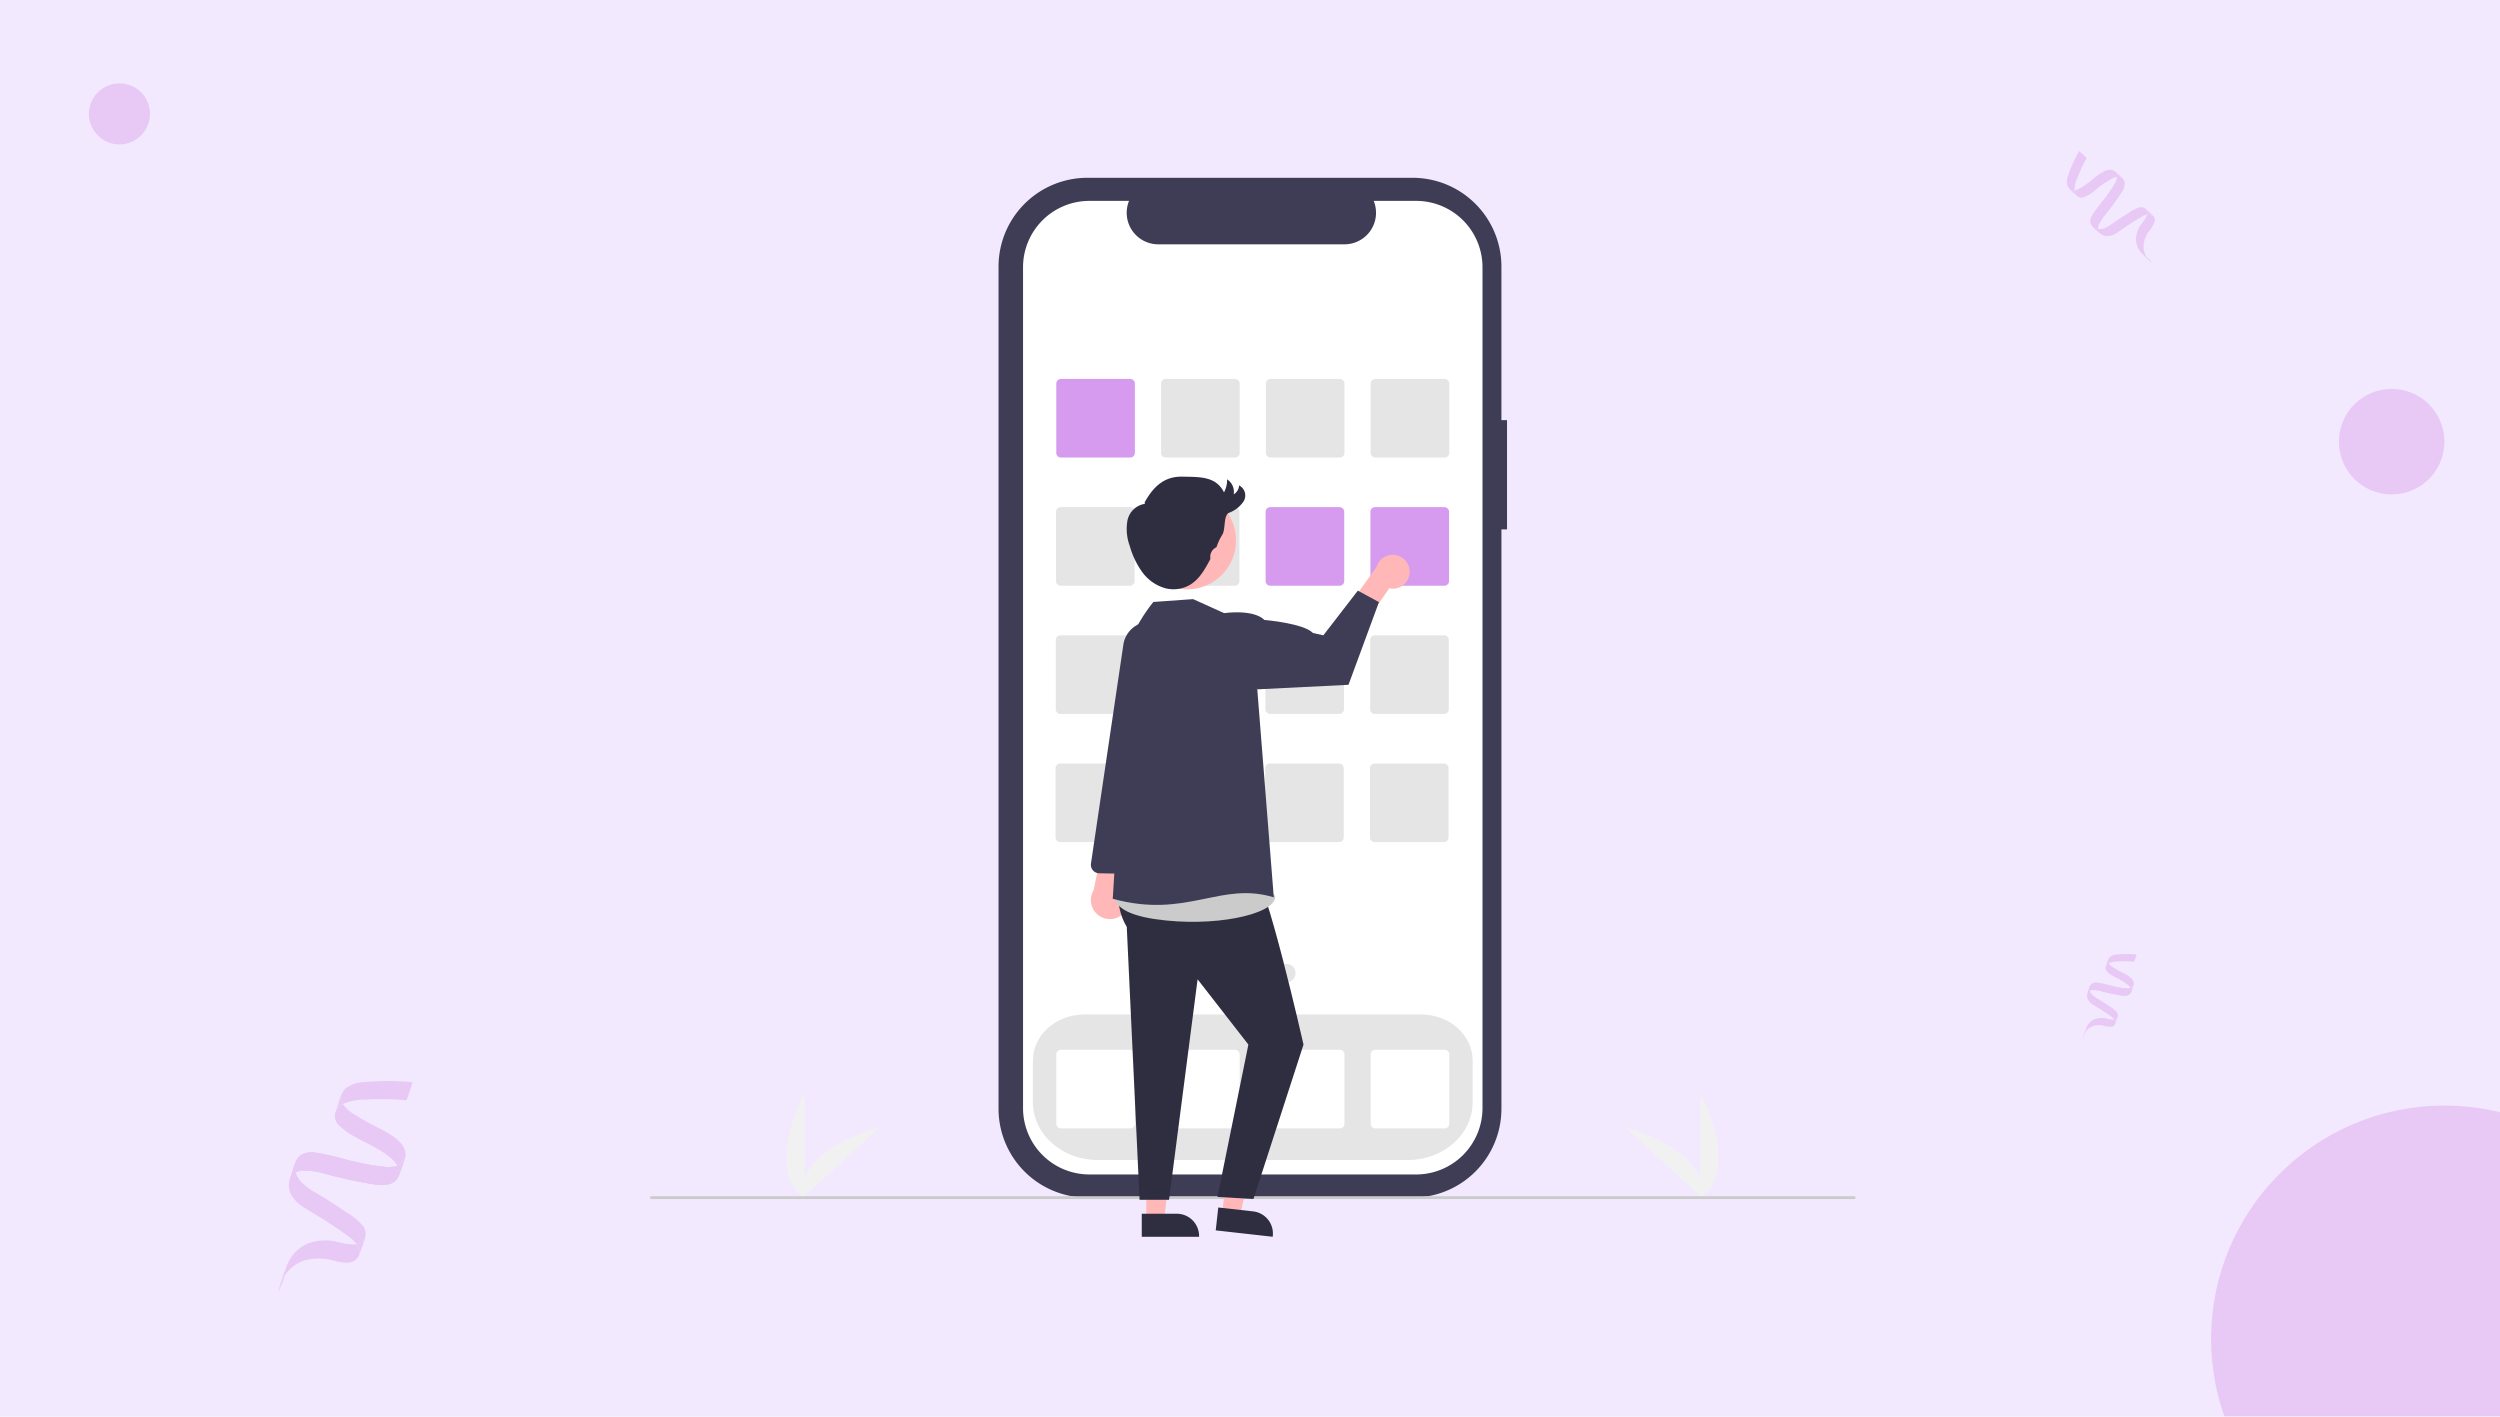 <?xml version="1.0" encoding="UTF-8"?> <svg xmlns="http://www.w3.org/2000/svg" xmlns:xlink="http://www.w3.org/1999/xlink" width="450" height="255" viewBox="0 0 450 255"><defs><clipPath id="clip-path"><rect id="Rectangle_36" data-name="Rectangle 36" width="450" height="255" fill="#b73ac7"></rect></clipPath></defs><g id="_Components_of_Logic_Apps_" data-name=" Components of Logic Apps " transform="translate(-986 -1745)"><rect id="Rectangle_275" data-name="Rectangle 275" width="450" height="255" transform="translate(986 1745)" fill="#f3e9ff"></rect><g id="undraw_Mobile_apps_re_3wjf" transform="translate(1103 1776.999)"><path id="Path_16946" data-name="Path 16946" d="M908.476,735.127v-18.89S915.838,729.629,908.476,735.127Z" transform="translate(-719.423 -551.403)" fill="#f1f1f1"></path><path id="Path_16947" data-name="Path 16947" d="M870.844,752.418l-13.916-12.775S871.772,743.277,870.844,752.418Z" transform="translate(-681.336 -568.696)" fill="#f1f1f1"></path><path id="Path_16948" data-name="Path 16948" d="M281.7,735.127v-18.89S274.339,729.629,281.7,735.127Z" transform="translate(-253.901 -551.403)" fill="#f1f1f1"></path><path id="Path_16949" data-name="Path 16949" d="M289.1,752.418l13.916-12.775S288.171,743.276,289.1,752.418Z" transform="translate(-261.755 -568.696)" fill="#f1f1f1"></path><path id="Path_16950" data-name="Path 16950" d="M516.274,128.627h-1.009V101a15.991,15.991,0,0,0-15.991-15.991H440.736A15.991,15.991,0,0,0,424.745,101v151.58a15.992,15.992,0,0,0,15.991,15.991h58.538a15.992,15.992,0,0,0,15.992-15.991V148.295h1.009Z" transform="translate(-362.009 -85.005)" fill="#3f3d56"></path><path id="Path_16951" data-name="Path 16951" d="M512.4,100.938h-7.641a5.674,5.674,0,0,1-5.253,7.817H465.974a5.674,5.674,0,0,1-5.253-7.817h-7.137a11.942,11.942,0,0,0-11.942,11.942V264.238a11.942,11.942,0,0,0,11.942,11.942H512.4a11.942,11.942,0,0,0,11.942-11.942h0V112.88A11.942,11.942,0,0,0,512.4,100.938Z" transform="translate(-374.494 -96.777)" fill="#fff"></path><path id="Path_16952" data-name="Path 16952" d="M515.946,687.948H460.073c-6.42,0-11.643-4.662-11.643-10.392v-7.523c0-4.567,4.16-8.283,9.272-8.283h60.614c5.113,0,9.272,3.716,9.272,8.283v7.523C527.589,683.286,522.366,687.948,515.946,687.948Z" transform="translate(-379.51 -511.144)" fill="#e5e5e5"></path><path id="Path_16953" data-name="Path 16953" d="M477.862,237.82H465.4a.843.843,0,0,1-.842-.842V224.515a.843.843,0,0,1,.842-.842h12.463a.843.843,0,0,1,.842.842v12.463a.843.843,0,0,1-.842.842Z" transform="translate(-391.426 -187.462)" fill="#d69aef"></path><path id="Path_16954" data-name="Path 16954" d="M550.1,237.82H537.636a.843.843,0,0,1-.842-.842V224.515a.843.843,0,0,1,.842-.842H550.1a.843.843,0,0,1,.842.842v12.463A.843.843,0,0,1,550.1,237.82Z" transform="translate(-444.799 -187.462)" fill="#e5e5e5"></path><path id="Path_16955" data-name="Path 16955" d="M622.335,237.82H609.872a.843.843,0,0,1-.842-.842V224.515a.843.843,0,0,1,.842-.842h12.463a.843.843,0,0,1,.842.842v12.463A.843.843,0,0,1,622.335,237.82Z" transform="translate(-498.172 -187.462)" fill="#e5e5e5"></path><path id="Path_16956" data-name="Path 16956" d="M694.571,237.82H682.108a.843.843,0,0,1-.842-.842V224.515a.843.843,0,0,1,.842-.842h12.463a.843.843,0,0,1,.842.842v12.463A.843.843,0,0,1,694.571,237.82Z" transform="translate(-551.545 -187.462)" fill="#e5e5e5"></path><path id="Path_16957" data-name="Path 16957" d="M477.692,326.181H465.229a.843.843,0,0,1-.842-.842V312.876a.843.843,0,0,1,.842-.842h12.463a.843.843,0,0,1,.842.842v12.463A.843.843,0,0,1,477.692,326.181Z" transform="translate(-391.3 -252.749)" fill="#e5e5e5"></path><path id="Path_16958" data-name="Path 16958" d="M549.928,326.181H537.465a.843.843,0,0,1-.842-.842V312.876a.843.843,0,0,1,.842-.842h12.463a.843.843,0,0,1,.842.842v12.463A.843.843,0,0,1,549.928,326.181Z" transform="translate(-444.672 -252.749)" fill="#e5e5e5"></path><path id="Path_16959" data-name="Path 16959" d="M622.164,326.181H609.7a.843.843,0,0,1-.842-.842V312.876a.843.843,0,0,1,.842-.842h12.463a.843.843,0,0,1,.842.842v12.463A.843.843,0,0,1,622.164,326.181Z" transform="translate(-498.046 -252.749)" fill="#d69aef"></path><path id="Path_16960" data-name="Path 16960" d="M694.4,326.181H681.937a.843.843,0,0,1-.842-.842V312.876a.843.843,0,0,1,.842-.842H694.4a.843.843,0,0,1,.842.842v12.463A.843.843,0,0,1,694.4,326.181Z" transform="translate(-551.418 -252.749)" fill="#d69aef"></path><path id="Path_16961" data-name="Path 16961" d="M477.521,414.541H465.057a.843.843,0,0,1-.842-.842V401.236a.843.843,0,0,1,.842-.842h12.463a.843.843,0,0,1,.842.842V413.7A.843.843,0,0,1,477.521,414.541Z" transform="translate(-391.173 -318.036)" fill="#e5e5e5"></path><path id="Path_16962" data-name="Path 16962" d="M549.757,414.541H537.294a.843.843,0,0,1-.842-.842V401.236a.843.843,0,0,1,.842-.842h12.463a.843.843,0,0,1,.842.842V413.7A.843.843,0,0,1,549.757,414.541Z" transform="translate(-444.546 -318.036)" fill="#e5e5e5"></path><path id="Path_16963" data-name="Path 16963" d="M621.993,414.541H609.53a.843.843,0,0,1-.842-.842V401.236a.843.843,0,0,1,.842-.842h12.463a.843.843,0,0,1,.842.842V413.7A.843.843,0,0,1,621.993,414.541Z" transform="translate(-497.919 -318.036)" fill="#e5e5e5"></path><path id="Path_16964" data-name="Path 16964" d="M694.23,414.541H681.767a.843.843,0,0,1-.842-.842V401.236a.843.843,0,0,1,.842-.842H694.23a.843.843,0,0,1,.842.842V413.7A.843.843,0,0,1,694.23,414.541Z" transform="translate(-551.293 -318.036)" fill="#e5e5e5"></path><path id="Path_16965" data-name="Path 16965" d="M477.35,502.9H464.887a.843.843,0,0,1-.842-.842V489.6a.843.843,0,0,1,.842-.842H477.35a.843.843,0,0,1,.842.842v12.463a.843.843,0,0,1-.842.842Z" transform="translate(-391.047 -383.322)" fill="#e5e5e5"></path><path id="Path_16966" data-name="Path 16966" d="M549.586,502.9H537.123a.843.843,0,0,1-.842-.842V489.6a.843.843,0,0,1,.842-.842h12.463a.843.843,0,0,1,.842.842v12.463a.843.843,0,0,1-.842.842Z" transform="translate(-444.42 -383.322)" fill="#e5e5e5"></path><path id="Path_16967" data-name="Path 16967" d="M621.823,502.9H609.36a.843.843,0,0,1-.842-.842V489.6a.843.843,0,0,1,.842-.842h12.463a.843.843,0,0,1,.842.842v12.463A.843.843,0,0,1,621.823,502.9Z" transform="translate(-497.793 -383.322)" fill="#e5e5e5"></path><path id="Path_16968" data-name="Path 16968" d="M694.059,502.9H681.6a.843.843,0,0,1-.842-.842V489.6a.843.843,0,0,1,.842-.842h12.463a.843.843,0,0,1,.842.842v12.463a.843.843,0,0,1-.842.842Z" transform="translate(-551.166 -383.322)" fill="#e5e5e5"></path><path id="Path_16969" data-name="Path 16969" d="M477.862,700.261H465.4a.843.843,0,0,1-.842-.842V686.956a.843.843,0,0,1,.842-.842h12.463a.843.843,0,0,1,.842.842v12.463a.843.843,0,0,1-.842.842Z" transform="translate(-391.426 -529.145)" fill="#fff"></path><path id="Path_16970" data-name="Path 16970" d="M550.1,700.261H537.636a.843.843,0,0,1-.842-.842V686.956a.843.843,0,0,1,.842-.842H550.1a.843.843,0,0,1,.842.842v12.463A.843.843,0,0,1,550.1,700.261Z" transform="translate(-444.799 -529.145)" fill="#fff"></path><path id="Path_16971" data-name="Path 16971" d="M622.335,700.261H609.872a.843.843,0,0,1-.842-.842V686.956a.843.843,0,0,1,.842-.842h12.463a.843.843,0,0,1,.842.842v12.463A.843.843,0,0,1,622.335,700.261Z" transform="translate(-498.172 -529.145)" fill="#fff"></path><path id="Path_16972" data-name="Path 16972" d="M694.571,700.261H682.108a.843.843,0,0,1-.842-.842V686.956a.843.843,0,0,1,.842-.842h12.463a.843.843,0,0,1,.842.842v12.463a.843.843,0,0,1-.842.842Z" transform="translate(-551.545 -529.145)" fill="#fff"></path><circle id="Ellipse_611" data-name="Ellipse 611" cx="1.684" cy="1.684" r="1.684" transform="translate(100.708 141.474)" fill="#e5e5e5"></circle><circle id="Ellipse_612" data-name="Ellipse 612" cx="1.684" cy="1.684" r="1.684" transform="translate(106.771 141.474)" fill="#e5e5e5"></circle><circle id="Ellipse_613" data-name="Ellipse 613" cx="1.684" cy="1.684" r="1.684" transform="translate(112.834 141.474)" fill="#e5e5e5"></circle><path id="Path_16973" data-name="Path 16973" d="M401.239,787.527H184.761a.261.261,0,1,1,0-.522H401.239a.261.261,0,0,1,0,.522Z" transform="translate(-184.5 -603.691)" fill="#cbcbcb"></path><path id="Path_16974" data-name="Path 16974" d="M494.272,544.4a3.408,3.408,0,0,0-.46-5.2l3.289-11.654-6,1.907-2.2,10.775a3.426,3.426,0,0,0,5.371,4.177Z" transform="translate(-409.048 -411.985)" fill="#ffb7b7"></path><path id="Path_16975" data-name="Path 16975" d="M495.969,436.383a1.555,1.555,0,0,1-.325.028l-5.753-.115a1.525,1.525,0,0,1-1.478-1.748l5.836-39.428a4.834,4.834,0,0,1,4.768-4.1h0a4.808,4.808,0,0,1,4.656,5.96l-4.136,16.753-2.346,21.324a1.516,1.516,0,0,1-1.221,1.33Z" transform="translate(-409.04 -311.106)" fill="#3f3d56"></path><path id="Path_16976" data-name="Path 16976" d="M342.1,683.165h3.2l1.523-12.348H342.1Z" transform="translate(-252.769 -495.646)" fill="#ffb7b7"></path><path id="Path_16977" data-name="Path 16977" d="M523.478,799.107h6.3a4.018,4.018,0,0,1,4.018,4.018v.131H523.478Z" transform="translate(-434.96 -612.633)" fill="#2f2e41"></path><path id="Path_16978" data-name="Path 16978" d="M394.382,679.4l3.181.357,2.89-12.1-4.7-.526Z" transform="translate(-291.397 -492.921)" fill="#ffb7b7"></path><path id="Path_16979" data-name="Path 16979" d="M574.912,794.8l6.266.7h0a4.018,4.018,0,0,1,3.545,4.441l-.015.13-10.258-1.15Z" transform="translate(-472.622 -609.452)" fill="#2f2e41"></path><path id="Path_16980" data-name="Path 16980" d="M509.123,536.669s-4.389,9.716-.513,16.027l2.309,49.137h5.3l5.143-39.692,9.14,11.751-5.568,27.426,6.484.364,9.007-27.79s-6.919-30.643-9.2-31.381l-1.5-7.005Z" transform="translate(-422.793 -417.866)" fill="#2f2e41"></path><path id="Path_16981" data-name="Path 16981" d="M505.541,572.248s-3.954,4.538,6.491,6.1,21.413-.783,21.674-3.917S505.541,572.248,505.541,572.248Z" transform="translate(-421.165 -444.914)" fill="#cbcbcb"></path><path id="Path_16982" data-name="Path 16982" d="M675.13,348.061a3.032,3.032,0,0,1-3.671,2.853l-3.948,5.694-4.045-1.555,5.689-7.962a3.049,3.049,0,0,1,5.976.971Z" transform="translate(-538.392 -277.019)" fill="#ffb7b7"></path><path id="Path_16983" data-name="Path 16983" d="M523.528,377.966l-5.582-2.525-7.152.511s-8.623,10.081-5.228,19.743l-2.089,33.686c13.318,3.656,19.372-3.2,28.986-.261l-2.97-37.438Z" transform="translate(-420.182 -299.599)" fill="#3f3d56"></path><path id="Path_16984" data-name="Path 16984" d="M565.976,376.1l3.731-2.453s5.183-.783,7.254,1.226c0,0,7.031.589,8.73,2.344l1.87.422,6.212-8.043,3.8,2.065-5.484,14.884-16.418.818Z" transform="translate(-466.361 -295.28)" fill="#3f3d56"></path><circle id="Ellipse_614" data-name="Ellipse 614" cx="8.812" cy="8.812" r="8.812" transform="translate(84.717 61.772) rotate(-28.663)" fill="#ffb7b7"></circle><path id="Path_16985" data-name="Path 16985" d="M516.282,295.6c1.573-2.829,3.538-4.661,6.775-4.595s6.036-.062,7.492,2.829a4.755,4.755,0,0,0,.56-2.345,2.685,2.685,0,0,1,1.185,2.7,1.961,1.961,0,0,0,.968-1.61,2.041,2.041,0,0,1,.814,2.88,5.5,5.5,0,0,1-2.647,2.064c-1.028.488-.554,3.07-1.225,3.989a10.762,10.762,0,0,0-1,2.156.141.141,0,0,1-.064.067,1.9,1.9,0,0,0-1.053,1.944.316.316,0,0,1-.01.185c-.917,1.727-1.906,3.534-3.568,4.564a5.916,5.916,0,0,1-4.444.687,7.723,7.723,0,0,1-4.225-2.921,14.838,14.838,0,0,1-2.251-4.7,8.8,8.8,0,0,1-.424-4.571,3.791,3.791,0,0,1,3.124-3.018" transform="translate(-427.228 -237.208)" fill="#2f2e41"></path></g><g id="Group_4897" data-name="Group 4897" transform="translate(917 1238)" opacity="0.329"><g id="Group_4246" data-name="Group 4246" transform="translate(482.813 261.171) rotate(19)" opacity="0.558"><path id="Path_15362" data-name="Path 15362" d="M102.428,424.656a1.5,1.5,0,0,0,.072.166C102.534,424.309,102.271,424.224,102.428,424.656Z" transform="translate(-0.093 -11.687)" fill="#b73ac7"></path><path id="Path_15363" data-name="Path 15363" d="M102.4,426.44c-.025.065-.041.13-.066.2C102.356,426.569,102.378,426.5,102.4,426.44Z" transform="translate(-0.065 -12.892)" fill="#b73ac7"></path><path id="Path_15364" data-name="Path 15364" d="M106.019,413.136v0Z" transform="translate(-2.222 -5.111)" fill="#b73ac7"></path><path id="Path_15365" data-name="Path 15365" d="M106.015,410.521q0,.564,0,1.128v0l0,.127v.018a1.243,1.243,0,0,1,.313-.687A.837.837,0,0,1,106.015,410.521Z" transform="translate(-2.217 -3.582)" fill="#b73ac7"></path><path id="Path_15366" data-name="Path 15366" d="M117.978,435.729l0-.057v.046Z" transform="translate(-9.216 -18.291)" fill="#b73ac7"></path><path id="Path_15367" data-name="Path 15367" d="M117.975,435.619v.045h0Z" transform="translate(-9.215 -18.238)" fill="#b73ac7"></path><path id="Path_15368" data-name="Path 15368" d="M105.984,406.939a.837.837,0,0,0,.308.587,3.955,3.955,0,0,1,1.478-.848,18.914,18.914,0,0,1,2.771-.9,4.864,4.864,0,0,0,.011-.692c0-.055-.025-.687,0-.692a18.6,18.6,0,0,0-3.284,1.118,2.267,2.267,0,0,0-1.142.862,3.273,3.273,0,0,0-.151,1.521c0,.1,0,.2.006.3l0-.127Q105.983,407.5,105.984,406.939Z" transform="translate(-2.186 0)" fill="#b73ac7"></path><path id="Path_15369" data-name="Path 15369" d="M118,432.7c0,.007,0,.013,0,.019s0,.026,0,.039Z" transform="translate(-9.227 -16.551)" fill="#b73ac7"></path><path id="Path_15370" data-name="Path 15370" d="M106.006,413.578l0-.015v.015Z" transform="translate(-2.215 -5.351)" fill="#b73ac7"></path><path id="Path_15371" data-name="Path 15371" d="M117.976,435.781h0v0Z" transform="translate(-9.216 -18.355)" fill="#b73ac7"></path><path id="Path_15372" data-name="Path 15372" d="M109.619,414.2c-.034-1.169-1.8-1.366-2.669-1.5a15.808,15.808,0,0,1-1.909-.352,2.527,2.527,0,0,1-.935-.414,1.243,1.243,0,0,0-.313.687.892.892,0,0,0,.481.825,5.04,5.04,0,0,0,1.48.452,12.884,12.884,0,0,1,3.035.659,1.954,1.954,0,0,1,.471.291,1.181,1.181,0,0,0,.171-.188c.069-.094.091-.237.158-.32q0,.5,0,1l-.025-.082c-.029-.049-.045-.1-.076-.153a1.068,1.068,0,0,0-.165-.2c-.019-.019-.04-.035-.06-.052-.027.024-.055.047-.084.069a1.99,1.99,0,0,1-.651.294,18.931,18.931,0,0,1-3.385.46c-.543.051-1.09.1-1.627.2a1.55,1.55,0,0,0-1.133.617,3.332,3.332,0,0,0-.135,1.569,1.674,1.674,0,0,0,.333,1.144,2.484,2.484,0,0,0,1.384.723c.6.146,1.216.259,1.82.409.627.156,1.254.324,1.87.521a2.424,2.424,0,0,1,.69.323.792.792,0,0,0,.427-.6,1,1,0,0,0-.4-.78,4.79,4.79,0,0,0-1.6-.588q-.915-.256-1.843-.461c-.822-.182-1.922-.3-2.427-1.043a1.245,1.245,0,0,1,.4-.274,5.408,5.408,0,0,1,1.615-.308,35.054,35.054,0,0,0,3.7-.449,1.763,1.763,0,0,0,1.29-.755,1.264,1.264,0,0,0,.11-.592C109.621,414.949,109.63,414.573,109.619,414.2Zm-7.284,3.178c-.158-.432.105-.347.072.166A1.5,1.5,0,0,1,102.335,417.378Z" transform="translate(0 -4.409)" fill="#b73ac7"></path><path id="Path_15373" data-name="Path 15373" d="M116.966,433.343a.981.981,0,0,1,.419.661v-.045q0-.589.01-1.178c0-.013,0-.026,0-.039A.792.792,0,0,1,116.966,433.343Z" transform="translate(-8.625 -16.578)" fill="#b73ac7"></path><path id="Path_15374" data-name="Path 15374" d="M106.644,442.467a4.034,4.034,0,0,0,0,.824c0-.025,0-.051,0-.076C106.646,442.967,106.641,442.717,106.644,442.467Z" transform="translate(-2.577 -22.265)" fill="#b73ac7"></path><path id="Path_15375" data-name="Path 15375" d="M106.7,442.454c-.014-.081-.025-.08-.034-.032,0,.249,0,.5,0,.747,0,.025,0,.051,0,.076s.015,0,.025-.06.012-.093.02-.139c.014-.079.032-.157.053-.234,0-.012,0-.024-.006-.036C106.739,442.669,106.722,442.562,106.7,442.454Z" transform="translate(-2.603 -22.22)" fill="#b73ac7"></path><path id="Path_15376" data-name="Path 15376" d="M106.7,443.78c-.01.059-.018.075-.025.06a3.923,3.923,0,0,0,.083.915,3.3,3.3,0,0,1,.011-.692,3.649,3.649,0,0,0,0-.656c-.021.077-.039.155-.053.234C106.714,443.688,106.71,443.734,106.7,443.78Z" transform="translate(-2.608 -22.815)" fill="#b73ac7"></path><path id="Path_15377" data-name="Path 15377" d="M111.379,433.378c0-.187.008-.37,0-.543q-.006.589-.01,1.178l0,.057,0-.011v0a.981.981,0,0,0-.419-.661,4.417,4.417,0,0,1-1.39.29,3.65,3.65,0,0,0-2.038.876,2.817,2.817,0,0,0-.82,1.744c-.016.175-.023.351-.025.528.009-.047.02-.048.034.032.018.108.035.215.061.322,0,.012,0,.024.006.036a2.858,2.858,0,0,1,.173-.479,2.686,2.686,0,0,1,.888-1.067,3.834,3.834,0,0,1,1.5-.571,4.572,4.572,0,0,0,1.638-.346C111.47,434.445,111.377,433.894,111.379,433.378Z" transform="translate(-2.605 -16.632)" fill="#b73ac7"></path><path id="Path_15378" data-name="Path 15378" d="M109.646,417.555c-.01.029-.021.056-.032.082v-.01c-.068.083-.09.226-.158.32a1.184,1.184,0,0,1-.171.188c-.027.024-.055.047-.084.069a1.991,1.991,0,0,1-.651.294,18.931,18.931,0,0,1-3.385.46c-.543.051-1.09.1-1.627.2a1.55,1.55,0,0,0-1.133.617,1.231,1.231,0,0,0-.143.475,1.4,1.4,0,0,0,.159.581,1.614,1.614,0,0,0,.1.159,1.245,1.245,0,0,1,.4-.274,5.406,5.406,0,0,1,1.615-.308,35.071,35.071,0,0,0,3.7-.449,1.763,1.763,0,0,0,1.29-.755,1.264,1.264,0,0,0,.11-.592C109.646,418.258,109.654,417.906,109.646,417.555Z" transform="translate(-0.026 -7.696)" fill="#b73ac7"></path></g><g id="Group_4249" data-name="Group 4249" transform="translate(163.813 281.171) rotate(19)" opacity="0.558"><path id="Path_15362-2" data-name="Path 15362" d="M102.5,425.071a3.736,3.736,0,0,0,.18.413C102.768,424.205,102.111,423.994,102.5,425.071Z" transform="translate(0.006 0.717)" fill="#b73ac7"></path><path id="Path_15363-2" data-name="Path 15363" d="M102.5,426.44c-.062.163-.1.325-.166.494C102.4,426.761,102.449,426.6,102.5,426.44Z" transform="translate(0.004 0.791)" fill="#b73ac7"></path><path id="Path_15364-2" data-name="Path 15364" d="M106.021,413.136l0,.107v.133Z" transform="translate(0.136 0.314)" fill="#b73ac7"></path><path id="Path_15365-2" data-name="Path 15365" d="M106.024,410.521q0,1.408-.005,2.816l0-.107,0,.239v-.133l-.009.317,0,.045a3.1,3.1,0,0,1,.781-1.713A2.089,2.089,0,0,1,106.024,410.521Z" transform="translate(0.136 0.22)" fill="#b73ac7"></path><path id="Path_15366-2" data-name="Path 15366" d="M117.981,435.814l0-.142v.114Z" transform="translate(0.566 1.123)" fill="#b73ac7"></path><path id="Path_15367-2" data-name="Path 15367" d="M117.977,435.675l0-.094,0,.206v-.112Z" transform="translate(0.566 1.119)" fill="#b73ac7"></path><path id="Path_15368-2" data-name="Path 15368" d="M106.025,410.741a2.088,2.088,0,0,0,.769,1.464,9.869,9.869,0,0,1,3.687-2.115,47.193,47.193,0,0,1,6.915-2.24,12.138,12.138,0,0,0,.027-1.726c0-.138-.062-1.713-.006-1.728a46.4,46.4,0,0,0-8.194,2.791,5.655,5.655,0,0,0-2.85,2.15c-.6,1.1-.375,2.6-.377,3.8,0,.258,0,.5.016.741l.009-.317Q106.023,412.148,106.025,410.741Z" transform="translate(0.134 0)" fill="#b73ac7"></path><path id="Path_15369-2" data-name="Path 15369" d="M118,432.7c0,.016-.006.032-.008.048,0,.032,0,.064.007.1Z" transform="translate(0.566 1.016)" fill="#b73ac7"></path><path id="Path_15370-2" data-name="Path 15370" d="M106.006,413.627l.005-.037,0-.044Z" transform="translate(0.136 0.328)" fill="#b73ac7"></path><path id="Path_15371-2" data-name="Path 15371" d="M117.976,435.782v0Z" transform="translate(0.566 1.126)" fill="#b73ac7"></path><path id="Path_15372-2" data-name="Path 15372" d="M120.685,417.588c-.085-2.917-4.5-3.408-6.66-3.743a39.441,39.441,0,0,1-4.763-.877,6.305,6.305,0,0,1-2.334-1.034,3.1,3.1,0,0,0-.781,1.713,2.225,2.225,0,0,0,1.2,2.058,12.575,12.575,0,0,0,3.692,1.127c2.521.468,5.206.57,7.573,1.644a4.877,4.877,0,0,1,1.175.727,2.947,2.947,0,0,0,.426-.468c.171-.235.226-.591.395-.8q0,1.243-.005,2.486c-.021-.068-.042-.137-.063-.205-.073-.123-.112-.257-.19-.381a2.664,2.664,0,0,0-.412-.5c-.048-.047-.1-.087-.15-.13-.067.06-.137.118-.21.173a4.965,4.965,0,0,1-1.624.734,47.232,47.232,0,0,1-8.446,1.149c-1.354.126-2.719.25-4.059.492a3.868,3.868,0,0,0-2.828,1.538c-.62,1.069-.34,2.757-.338,3.915a4.178,4.178,0,0,0,.832,2.854,6.2,6.2,0,0,0,3.454,1.8c1.507.365,3.034.647,4.54,1.021,1.565.388,3.128.809,4.666,1.3a6.049,6.049,0,0,1,1.721.8,1.976,1.976,0,0,0,1.066-1.5,2.5,2.5,0,0,0-1-1.945,11.951,11.951,0,0,0-3.987-1.468q-2.284-.639-4.6-1.151c-2.052-.455-4.8-.74-6.056-2.6a3.106,3.106,0,0,1,.992-.685,13.49,13.49,0,0,1,4.029-.769,87.488,87.488,0,0,0,9.239-1.121c1.227-.268,2.6-.687,3.22-1.884a3.153,3.153,0,0,0,.273-1.476C120.69,419.456,120.712,418.519,120.685,417.588Zm-18.175,7.93c-.394-1.077.263-.866.18.413A3.735,3.735,0,0,1,102.51,425.518Z" transform="translate(0 0.271)" fill="#b73ac7"></path><path id="Path_15373-2" data-name="Path 15373" d="M116.966,434.241a2.447,2.447,0,0,1,1.046,1.648l0-.206,0,.094q.012-1.47.026-2.939c0-.032-.005-.064-.007-.1A1.976,1.976,0,0,1,116.966,434.241Z" transform="translate(0.529 1.017)" fill="#b73ac7"></path><path id="Path_15374-2" data-name="Path 15374" d="M106.674,442.467a10.066,10.066,0,0,0,.005,2.055c0-.063,0-.127,0-.191C106.678,443.714,106.665,443.09,106.674,442.467Z" transform="translate(0.158 1.366)" fill="#b73ac7"></path><path id="Path_15375-2" data-name="Path 15375" d="M106.756,442.551c-.035-.2-.062-.2-.084-.081-.008.623,0,1.247,0,1.865,0,.063,0,.127,0,.19.017.036.037,0,.062-.15.02-.115.031-.231.051-.347.035-.2.081-.392.133-.584-.005-.03-.009-.061-.016-.09C106.843,443.087,106.8,442.82,106.756,442.551Z" transform="translate(0.16 1.364)" fill="#b73ac7"></path><path id="Path_15376-2" data-name="Path 15376" d="M106.739,444.338c-.025.148-.046.186-.062.15a9.787,9.787,0,0,0,.208,2.283,8.243,8.243,0,0,1,.028-1.727,9.1,9.1,0,0,0,.009-1.638c-.052.193-.1.387-.133.584C106.77,444.107,106.759,444.223,106.739,444.338Z" transform="translate(0.16 1.4)" fill="#b73ac7"></path><path id="Path_15377-2" data-name="Path 15377" d="M118.417,434.189c0-.466.021-.922-.008-1.354q-.014,1.468-.026,2.939l0,.142-.005-.028v0a2.447,2.447,0,0,0-1.046-1.648,11.018,11.018,0,0,1-3.468.723,9.107,9.107,0,0,0-5.085,2.185,7.028,7.028,0,0,0-2.047,4.351c-.04.436-.057.876-.063,1.317.022-.118.049-.12.084.081.046.269.087.537.151.8.006.029.01.06.016.09a7.136,7.136,0,0,1,.431-1.194,6.7,6.7,0,0,1,2.217-2.662,9.566,9.566,0,0,1,3.741-1.424c1.316-.245,2.924-.124,4.087-.863C118.643,436.852,118.412,435.478,118.417,434.189Z" transform="translate(0.16 1.021)" fill="#b73ac7"></path><path id="Path_15378-2" data-name="Path 15378" d="M120.686,417.555c-.026.071-.053.139-.08.2v-.024c-.169.207-.224.564-.395.8a2.952,2.952,0,0,1-.426.468c-.067.06-.137.118-.21.173a4.968,4.968,0,0,1-1.624.734,47.232,47.232,0,0,1-8.446,1.149c-1.354.126-2.719.25-4.059.492a3.868,3.868,0,0,0-2.828,1.538,3.072,3.072,0,0,0-.357,1.184,3.491,3.491,0,0,0,.4,1.45,4.021,4.021,0,0,0,.259.4,3.106,3.106,0,0,1,.992-.685,13.49,13.49,0,0,1,4.029-.769,87.489,87.489,0,0,0,9.239-1.121c1.226-.268,2.6-.687,3.22-1.884a3.153,3.153,0,0,0,.273-1.476C120.687,419.31,120.706,418.43,120.686,417.555Z" transform="translate(0.002 0.472)" fill="#b73ac7"></path></g><g id="Group_4247" data-name="Group 4247" transform="translate(72.085 339.217) rotate(-47)" opacity="0.558"><path id="Path_15362-3" data-name="Path 15362" d="M102.447,424.755a2.031,2.031,0,0,0,.1.225C102.59,424.284,102.233,424.169,102.447,424.755Z" transform="translate(-0.07 -8.732)" fill="#b73ac7"></path><path id="Path_15363-3" data-name="Path 15363" d="M102.42,426.44c-.034.088-.055.177-.09.269C102.365,426.615,102.395,426.526,102.42,426.44Z" transform="translate(-0.049 -9.633)" fill="#b73ac7"></path><path id="Path_15364-3" data-name="Path 15364" d="M106.02,413.136l0,.058v.072Z" transform="translate(-1.66 -3.819)" fill="#b73ac7"></path><path id="Path_15365-3" data-name="Path 15365" d="M106.017,410.521q0,.765,0,1.53l0-.058,0,.13v-.072l-.005.172v.024a1.686,1.686,0,0,1,.425-.931A1.135,1.135,0,0,1,106.017,410.521Z" transform="translate(-1.656 -2.676)" fill="#b73ac7"></path><path id="Path_15366-3" data-name="Path 15366" d="M117.979,435.749l0-.077v.062Z" transform="translate(-6.886 -13.667)" fill="#b73ac7"></path><path id="Path_15367-3" data-name="Path 15367" d="M117.976,435.632l0-.051v.112h0Z" transform="translate(-6.885 -13.627)" fill="#b73ac7"></path><path id="Path_15368-3" data-name="Path 15368" d="M105.994,407.845a1.135,1.135,0,0,0,.418.8,5.363,5.363,0,0,1,2-1.15,25.653,25.653,0,0,1,3.758-1.217,6.6,6.6,0,0,0,.015-.938c0-.075-.034-.931,0-.939a25.229,25.229,0,0,0-4.454,1.517,3.074,3.074,0,0,0-1.549,1.169,4.439,4.439,0,0,0-.2,2.063c0,.14,0,.274.008.4l.005-.172Q105.993,408.61,105.994,407.845Z" transform="translate(-1.634 0)" fill="#b73ac7"></path><path id="Path_15369-3" data-name="Path 15369" d="M118,432.7c0,.009,0,.017,0,.026s0,.035,0,.052Z" transform="translate(-6.894 -12.366)" fill="#b73ac7"></path><path id="Path_15370-3" data-name="Path 15370" d="M106.006,413.59l0-.02v-.024Z" transform="translate(-1.655 -3.998)" fill="#b73ac7"></path><path id="Path_15371-3" data-name="Path 15371" d="M117.976,435.781h0v0Z" transform="translate(-6.886 -13.714)" fill="#b73ac7"></path><path id="Path_15372-3" data-name="Path 15372" d="M112.255,415.007c-.046-1.586-2.445-1.852-3.62-2.034a21.441,21.441,0,0,1-2.589-.477,3.428,3.428,0,0,1-1.269-.562,1.685,1.685,0,0,0-.425.931,1.209,1.209,0,0,0,.653,1.119,6.835,6.835,0,0,0,2.007.613,17.473,17.473,0,0,1,4.116.893,2.651,2.651,0,0,1,.638.4,1.6,1.6,0,0,0,.231-.255c.093-.128.123-.321.215-.434q0,.676,0,1.351l-.034-.111c-.039-.067-.061-.14-.1-.207a1.448,1.448,0,0,0-.224-.273c-.026-.025-.055-.047-.082-.071-.037.033-.074.064-.114.094a2.7,2.7,0,0,1-.883.4,25.672,25.672,0,0,1-4.59.624c-.736.069-1.478.136-2.206.267a2.1,2.1,0,0,0-1.537.836,4.518,4.518,0,0,0-.184,2.128,2.271,2.271,0,0,0,.452,1.551,3.369,3.369,0,0,0,1.877.98c.819.2,1.649.352,2.468.555.851.211,1.7.44,2.536.706a3.288,3.288,0,0,1,.935.437,1.074,1.074,0,0,0,.579-.815,1.361,1.361,0,0,0-.543-1.057,6.5,6.5,0,0,0-2.167-.8q-1.241-.347-2.5-.626c-1.115-.247-2.607-.4-3.291-1.415a1.687,1.687,0,0,1,.539-.372,7.332,7.332,0,0,1,2.19-.418,47.558,47.558,0,0,0,5.022-.609,2.391,2.391,0,0,0,1.75-1.024,1.714,1.714,0,0,0,.149-.8C112.258,416.022,112.27,415.513,112.255,415.007Zm-9.878,4.31c-.214-.586.143-.471.1.225A2.033,2.033,0,0,1,102.377,419.317Z" transform="translate(0 -3.294)" fill="#b73ac7"></path><path id="Path_15373-3" data-name="Path 15373" d="M116.966,433.557a1.33,1.33,0,0,1,.569.9v-.112l0,.051q.007-.8.014-1.6c0-.017,0-.035,0-.052A1.074,1.074,0,0,1,116.966,433.557Z" transform="translate(-6.444 -12.386)" fill="#b73ac7"></path><path id="Path_15374-3" data-name="Path 15374" d="M106.651,442.467a5.471,5.471,0,0,0,0,1.117c0-.034,0-.069,0-.1C106.653,443.145,106.647,442.805,106.651,442.467Z" transform="translate(-1.925 -16.636)" fill="#b73ac7"></path><path id="Path_15375-3" data-name="Path 15375" d="M106.716,442.477c-.019-.109-.034-.108-.046-.044,0,.338,0,.678,0,1.013,0,.034,0,.069,0,.1s.02,0,.034-.082c.011-.062.017-.126.028-.189.019-.107.044-.213.072-.318,0-.016-.005-.033-.008-.049C106.764,442.768,106.741,442.623,106.716,442.477Z" transform="translate(-1.945 -16.602)" fill="#b73ac7"></path><path id="Path_15376-3" data-name="Path 15376" d="M106.711,443.913c-.014.081-.025.1-.034.082a5.32,5.32,0,0,0,.113,1.241,4.48,4.48,0,0,1,.015-.939,4.949,4.949,0,0,0,.005-.89c-.028.1-.053.211-.072.318C106.728,443.788,106.721,443.851,106.711,443.913Z" transform="translate(-1.948 -17.047)" fill="#b73ac7"></path><path id="Path_15377-3" data-name="Path 15377" d="M113.056,433.571c0-.253.011-.5,0-.736q-.008.8-.014,1.6l0,.077,0-.015v0a1.33,1.33,0,0,0-.569-.9,5.989,5.989,0,0,1-1.885.393,4.949,4.949,0,0,0-2.764,1.187,3.82,3.82,0,0,0-1.113,2.365c-.022.237-.031.476-.034.716.012-.064.026-.065.046.044.025.146.047.292.082.436,0,.016.006.033.008.049a3.878,3.878,0,0,1,.234-.649,3.642,3.642,0,0,1,1.2-1.447,5.2,5.2,0,0,1,2.033-.774,6.2,6.2,0,0,0,2.221-.469C113.178,435.018,113.053,434.271,113.056,433.571Z" transform="translate(-1.946 -12.427)" fill="#b73ac7"></path><path id="Path_15378-3" data-name="Path 15378" d="M112.276,417.555c-.014.039-.029.075-.043.111v-.013c-.092.113-.122.306-.215.434a1.6,1.6,0,0,1-.231.254c-.037.033-.074.064-.114.094a2.7,2.7,0,0,1-.883.4,25.675,25.675,0,0,1-4.59.624c-.736.069-1.478.136-2.206.267a2.1,2.1,0,0,0-1.537.836,1.67,1.67,0,0,0-.194.644,1.9,1.9,0,0,0,.216.788,2.18,2.18,0,0,0,.141.216,1.689,1.689,0,0,1,.539-.372,7.331,7.331,0,0,1,2.19-.418,47.559,47.559,0,0,0,5.022-.609,2.391,2.391,0,0,0,1.75-1.024,1.714,1.714,0,0,0,.149-.8C112.277,418.509,112.287,418.031,112.276,417.555Z" transform="translate(-0.019 -5.75)" fill="#b73ac7"></path></g><circle id="Ellipse_31" data-name="Ellipse 31" cx="5.5" cy="5.5" r="5.5" transform="translate(85 522)" fill="#b73ac7" opacity="0.558"></circle><circle id="Ellipse_29" data-name="Ellipse 29" cx="9.5" cy="9.5" r="9.5" transform="translate(490 577)" fill="#b73ac7" opacity="0.558"></circle><g id="Mask_Group_7" data-name="Mask Group 7" transform="translate(69 507)" opacity="0.558" clip-path="url(#clip-path)"><circle id="Ellipse_30" data-name="Ellipse 30" cx="42" cy="42" r="42" transform="translate(398 199)" fill="#b73ac7"></circle></g></g></g></svg> 
